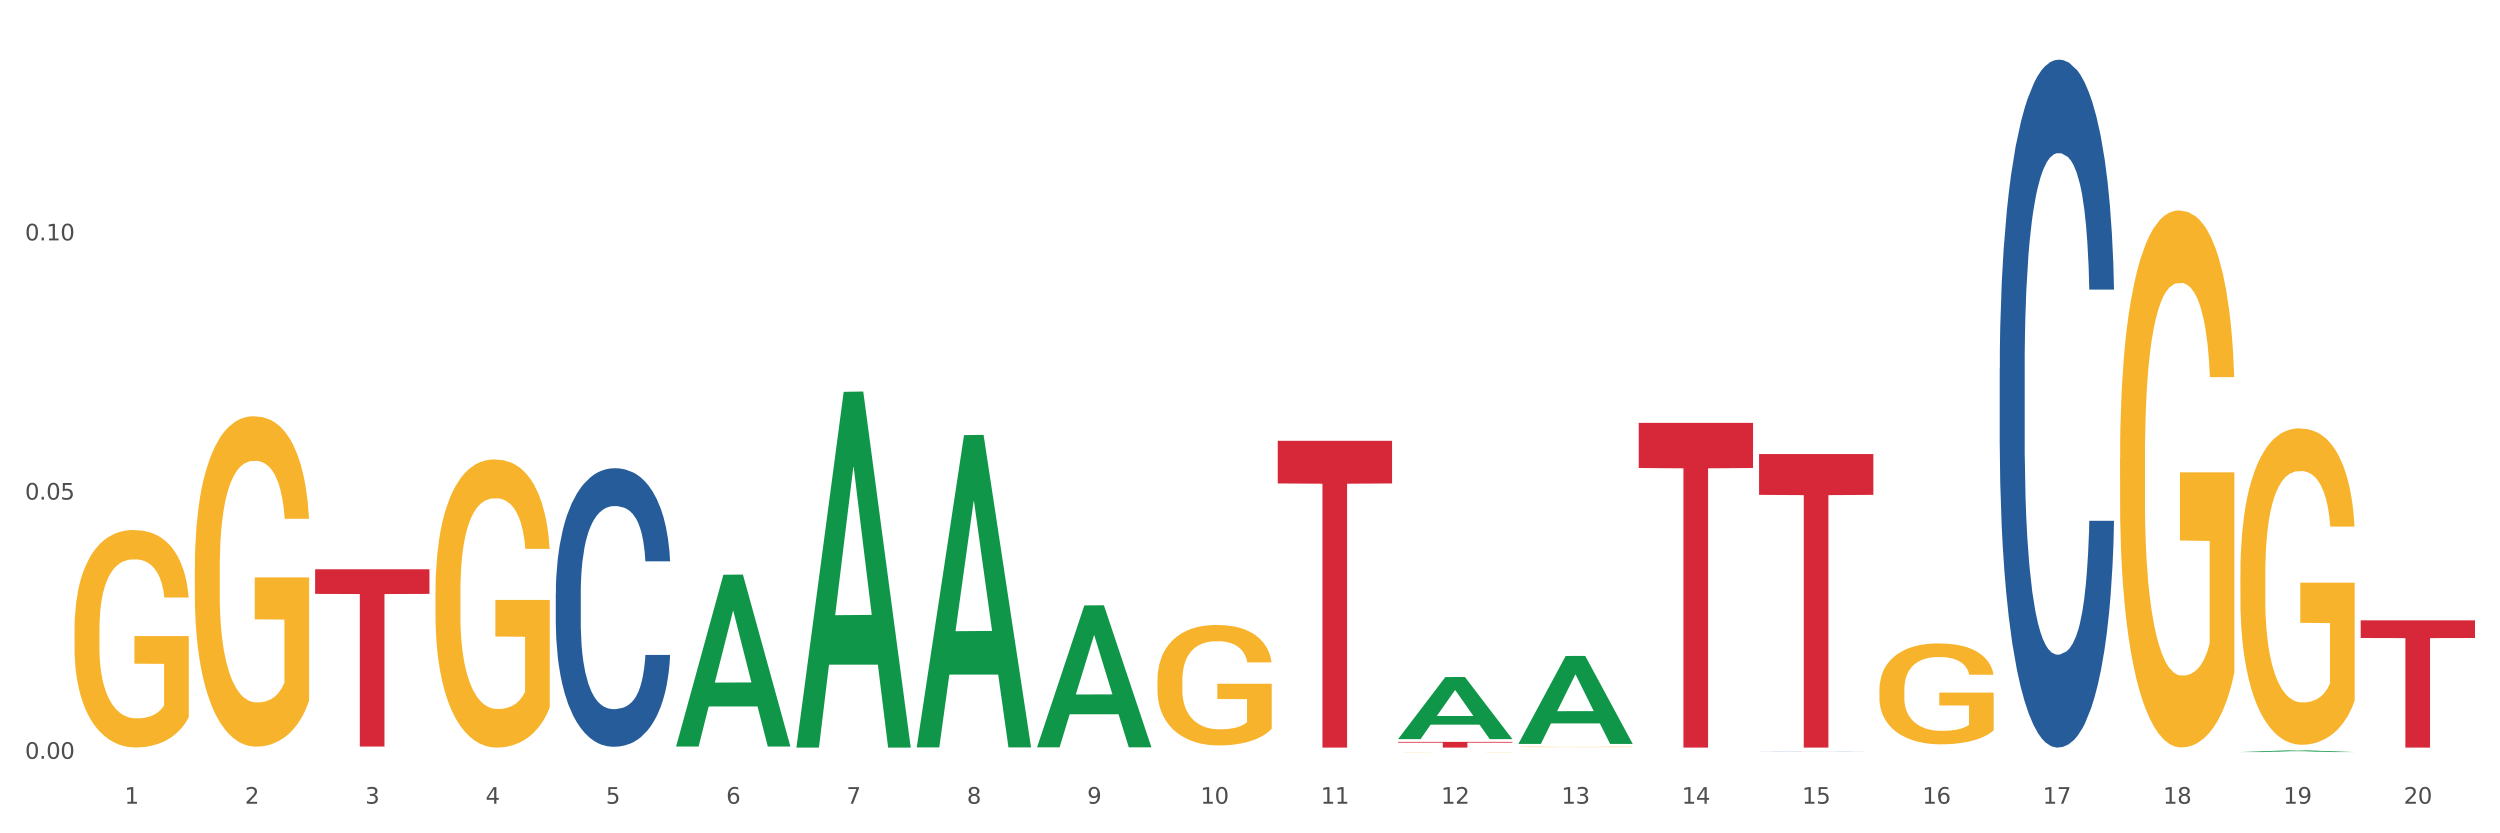 <?xml version="1.0" encoding="utf-8" standalone="no"?>
<!DOCTYPE svg PUBLIC "-//W3C//DTD SVG 1.1//EN"
  "http://www.w3.org/Graphics/SVG/1.1/DTD/svg11.dtd">
<svg xmlns:xlink="http://www.w3.org/1999/xlink" width="1080pt" height="360pt" viewBox="0 0 1080 360" xmlns="http://www.w3.org/2000/svg" version="1.1">
 <rect x="0" y="0" width="1080" height="360" fill="#333333" stroke="none"/>
 <defs>
  <style type="text/css">*{stroke-linejoin: round; stroke-linecap: butt}</style>
 </defs>
 <g id="figure_1">
  <g id="patch_1">
   <path d="M 0 360 
L 1080 360 
L 1080 0 
L 0 0 
z
" style="fill: #ffffff; stroke: #ffffff; stroke-linejoin: miter"/>
  </g>
  <g id="axes_1">
   <g id="matplotlib.axis_1">
    <g id="xtick_1">
     <g id="text_1">
      <!-- 1 -->
      <g style="fill: #4d4d4d" transform="translate(53.812 347.204) scale(0.096 -0.096)">
       <defs>
        <path id="DejaVuSans-31" d="M 794 531 
L 1825 531 
L 1825 4091 
L 703 3866 
L 703 4441 
L 1819 4666 
L 2450 4666 
L 2450 531 
L 3481 531 
L 3481 0 
L 794 0 
L 794 531 
z
" transform="scale(0.016)"/>
       </defs>
       <use xlink:href="#DejaVuSans-31"/>
      </g>
     </g>
    </g>
    <g id="xtick_2">
     <g id="text_2">
      <!-- 2 -->
      <g style="fill: #4d4d4d" transform="translate(105.793 347.204) scale(0.096 -0.096)">
       <defs>
        <path id="DejaVuSans-32" d="M 1228 531 
L 3431 531 
L 3431 0 
L 469 0 
L 469 531 
Q 828 903 1448 1529 
Q 2069 2156 2228 2338 
Q 2531 2678 2651 2914 
Q 2772 3150 2772 3378 
Q 2772 3750 2511 3984 
Q 2250 4219 1831 4219 
Q 1534 4219 1204 4116 
Q 875 4013 500 3803 
L 500 4441 
Q 881 4594 1212 4672 
Q 1544 4750 1819 4750 
Q 2544 4750 2975 4387 
Q 3406 4025 3406 3419 
Q 3406 3131 3298 2873 
Q 3191 2616 2906 2266 
Q 2828 2175 2409 1742 
Q 1991 1309 1228 531 
z
" transform="scale(0.016)"/>
       </defs>
       <use xlink:href="#DejaVuSans-32"/>
      </g>
     </g>
    </g>
    <g id="xtick_3">
     <g id="text_3">
      <!-- 3 -->
      <g style="fill: #4d4d4d" transform="translate(157.774 347.204) scale(0.096 -0.096)">
       <defs>
        <path id="DejaVuSans-33" d="M 2597 2516 
Q 3050 2419 3304 2112 
Q 3559 1806 3559 1356 
Q 3559 666 3084 287 
Q 2609 -91 1734 -91 
Q 1441 -91 1130 -33 
Q 819 25 488 141 
L 488 750 
Q 750 597 1062 519 
Q 1375 441 1716 441 
Q 2309 441 2620 675 
Q 2931 909 2931 1356 
Q 2931 1769 2642 2001 
Q 2353 2234 1838 2234 
L 1294 2234 
L 1294 2753 
L 1863 2753 
Q 2328 2753 2575 2939 
Q 2822 3125 2822 3475 
Q 2822 3834 2567 4026 
Q 2313 4219 1838 4219 
Q 1578 4219 1281 4162 
Q 984 4106 628 3988 
L 628 4550 
Q 988 4650 1302 4700 
Q 1616 4750 1894 4750 
Q 2613 4750 3031 4423 
Q 3450 4097 3450 3541 
Q 3450 3153 3228 2886 
Q 3006 2619 2597 2516 
z
" transform="scale(0.016)"/>
       </defs>
       <use xlink:href="#DejaVuSans-33"/>
      </g>
     </g>
    </g>
    <g id="xtick_4">
     <g id="text_4">
      <!-- 4 -->
      <g style="fill: #4d4d4d" transform="translate(209.756 347.204) scale(0.096 -0.096)">
       <defs>
        <path id="DejaVuSans-34" d="M 2419 4116 
L 825 1625 
L 2419 1625 
L 2419 4116 
z
M 2253 4666 
L 3047 4666 
L 3047 1625 
L 3713 1625 
L 3713 1100 
L 3047 1100 
L 3047 0 
L 2419 0 
L 2419 1100 
L 313 1100 
L 313 1709 
L 2253 4666 
z
" transform="scale(0.016)"/>
       </defs>
       <use xlink:href="#DejaVuSans-34"/>
      </g>
     </g>
    </g>
    <g id="xtick_5">
     <g id="text_5">
      <!-- 5 -->
      <g style="fill: #4d4d4d" transform="translate(261.737 347.204) scale(0.096 -0.096)">
       <defs>
        <path id="DejaVuSans-35" d="M 691 4666 
L 3169 4666 
L 3169 4134 
L 1269 4134 
L 1269 2991 
Q 1406 3038 1543 3061 
Q 1681 3084 1819 3084 
Q 2600 3084 3056 2656 
Q 3513 2228 3513 1497 
Q 3513 744 3044 326 
Q 2575 -91 1722 -91 
Q 1428 -91 1123 -41 
Q 819 9 494 109 
L 494 744 
Q 775 591 1075 516 
Q 1375 441 1709 441 
Q 2250 441 2565 725 
Q 2881 1009 2881 1497 
Q 2881 1984 2565 2268 
Q 2250 2553 1709 2553 
Q 1456 2553 1204 2497 
Q 953 2441 691 2322 
L 691 4666 
z
" transform="scale(0.016)"/>
       </defs>
       <use xlink:href="#DejaVuSans-35"/>
      </g>
     </g>
    </g>
    <g id="xtick_6">
     <g id="text_6">
      <!-- 6 -->
      <g style="fill: #4d4d4d" transform="translate(313.718 347.204) scale(0.096 -0.096)">
       <defs>
        <path id="DejaVuSans-36" d="M 2113 2584 
Q 1688 2584 1439 2293 
Q 1191 2003 1191 1497 
Q 1191 994 1439 701 
Q 1688 409 2113 409 
Q 2538 409 2786 701 
Q 3034 994 3034 1497 
Q 3034 2003 2786 2293 
Q 2538 2584 2113 2584 
z
M 3366 4563 
L 3366 3988 
Q 3128 4100 2886 4159 
Q 2644 4219 2406 4219 
Q 1781 4219 1451 3797 
Q 1122 3375 1075 2522 
Q 1259 2794 1537 2939 
Q 1816 3084 2150 3084 
Q 2853 3084 3261 2657 
Q 3669 2231 3669 1497 
Q 3669 778 3244 343 
Q 2819 -91 2113 -91 
Q 1303 -91 875 529 
Q 447 1150 447 2328 
Q 447 3434 972 4092 
Q 1497 4750 2381 4750 
Q 2619 4750 2861 4703 
Q 3103 4656 3366 4563 
z
" transform="scale(0.016)"/>
       </defs>
       <use xlink:href="#DejaVuSans-36"/>
      </g>
     </g>
    </g>
    <g id="xtick_7">
     <g id="text_7">
      <!-- 7 -->
      <g style="fill: #4d4d4d" transform="translate(365.699 347.204) scale(0.096 -0.096)">
       <defs>
        <path id="DejaVuSans-37" d="M 525 4666 
L 3525 4666 
L 3525 4397 
L 1831 0 
L 1172 0 
L 2766 4134 
L 525 4134 
L 525 4666 
z
" transform="scale(0.016)"/>
       </defs>
       <use xlink:href="#DejaVuSans-37"/>
      </g>
     </g>
    </g>
    <g id="xtick_8">
     <g id="text_8">
      <!-- 8 -->
      <g style="fill: #4d4d4d" transform="translate(417.68 347.204) scale(0.096 -0.096)">
       <defs>
        <path id="DejaVuSans-38" d="M 2034 2216 
Q 1584 2216 1326 1975 
Q 1069 1734 1069 1313 
Q 1069 891 1326 650 
Q 1584 409 2034 409 
Q 2484 409 2743 651 
Q 3003 894 3003 1313 
Q 3003 1734 2745 1975 
Q 2488 2216 2034 2216 
z
M 1403 2484 
Q 997 2584 770 2862 
Q 544 3141 544 3541 
Q 544 4100 942 4425 
Q 1341 4750 2034 4750 
Q 2731 4750 3128 4425 
Q 3525 4100 3525 3541 
Q 3525 3141 3298 2862 
Q 3072 2584 2669 2484 
Q 3125 2378 3379 2068 
Q 3634 1759 3634 1313 
Q 3634 634 3220 271 
Q 2806 -91 2034 -91 
Q 1263 -91 848 271 
Q 434 634 434 1313 
Q 434 1759 690 2068 
Q 947 2378 1403 2484 
z
M 1172 3481 
Q 1172 3119 1398 2916 
Q 1625 2713 2034 2713 
Q 2441 2713 2670 2916 
Q 2900 3119 2900 3481 
Q 2900 3844 2670 4047 
Q 2441 4250 2034 4250 
Q 1625 4250 1398 4047 
Q 1172 3844 1172 3481 
z
" transform="scale(0.016)"/>
       </defs>
       <use xlink:href="#DejaVuSans-38"/>
      </g>
     </g>
    </g>
    <g id="xtick_9">
     <g id="text_9">
      <!-- 9 -->
      <g style="fill: #4d4d4d" transform="translate(469.662 347.204) scale(0.096 -0.096)">
       <defs>
        <path id="DejaVuSans-39" d="M 703 97 
L 703 672 
Q 941 559 1184 500 
Q 1428 441 1663 441 
Q 2288 441 2617 861 
Q 2947 1281 2994 2138 
Q 2813 1869 2534 1725 
Q 2256 1581 1919 1581 
Q 1219 1581 811 2004 
Q 403 2428 403 3163 
Q 403 3881 828 4315 
Q 1253 4750 1959 4750 
Q 2769 4750 3195 4129 
Q 3622 3509 3622 2328 
Q 3622 1225 3098 567 
Q 2575 -91 1691 -91 
Q 1453 -91 1209 -44 
Q 966 3 703 97 
z
M 1959 2075 
Q 2384 2075 2632 2365 
Q 2881 2656 2881 3163 
Q 2881 3666 2632 3958 
Q 2384 4250 1959 4250 
Q 1534 4250 1286 3958 
Q 1038 3666 1038 3163 
Q 1038 2656 1286 2365 
Q 1534 2075 1959 2075 
z
" transform="scale(0.016)"/>
       </defs>
       <use xlink:href="#DejaVuSans-39"/>
      </g>
     </g>
    </g>
    <g id="xtick_10">
     <g id="text_10">
      <!-- 10 -->
      <g style="fill: #4d4d4d" transform="translate(518.589 347.204) scale(0.096 -0.096)">
       <defs>
        <path id="DejaVuSans-30" d="M 2034 4250 
Q 1547 4250 1301 3770 
Q 1056 3291 1056 2328 
Q 1056 1369 1301 889 
Q 1547 409 2034 409 
Q 2525 409 2770 889 
Q 3016 1369 3016 2328 
Q 3016 3291 2770 3770 
Q 2525 4250 2034 4250 
z
M 2034 4750 
Q 2819 4750 3233 4129 
Q 3647 3509 3647 2328 
Q 3647 1150 3233 529 
Q 2819 -91 2034 -91 
Q 1250 -91 836 529 
Q 422 1150 422 2328 
Q 422 3509 836 4129 
Q 1250 4750 2034 4750 
z
" transform="scale(0.016)"/>
       </defs>
       <use xlink:href="#DejaVuSans-31"/>
       <use xlink:href="#DejaVuSans-30" transform="translate(63.623 0)"/>
      </g>
     </g>
    </g>
    <g id="xtick_11">
     <g id="text_11">
      <!-- 11 -->
      <g style="fill: #4d4d4d" transform="translate(570.57 347.204) scale(0.096 -0.096)">
       <use xlink:href="#DejaVuSans-31"/>
       <use xlink:href="#DejaVuSans-31" transform="translate(63.623 0)"/>
      </g>
     </g>
    </g>
    <g id="xtick_12">
     <g id="text_12">
      <!-- 12 -->
      <g style="fill: #4d4d4d" transform="translate(622.551 347.204) scale(0.096 -0.096)">
       <use xlink:href="#DejaVuSans-31"/>
       <use xlink:href="#DejaVuSans-32" transform="translate(63.623 0)"/>
      </g>
     </g>
    </g>
    <g id="xtick_13">
     <g id="text_13">
      <!-- 13 -->
      <g style="fill: #4d4d4d" transform="translate(674.533 347.204) scale(0.096 -0.096)">
       <use xlink:href="#DejaVuSans-31"/>
       <use xlink:href="#DejaVuSans-33" transform="translate(63.623 0)"/>
      </g>
     </g>
    </g>
    <g id="xtick_14">
     <g id="text_14">
      <!-- 14 -->
      <g style="fill: #4d4d4d" transform="translate(726.514 347.204) scale(0.096 -0.096)">
       <use xlink:href="#DejaVuSans-31"/>
       <use xlink:href="#DejaVuSans-34" transform="translate(63.623 0)"/>
      </g>
     </g>
    </g>
    <g id="xtick_15">
     <g id="text_15">
      <!-- 15 -->
      <g style="fill: #4d4d4d" transform="translate(778.495 347.204) scale(0.096 -0.096)">
       <use xlink:href="#DejaVuSans-31"/>
       <use xlink:href="#DejaVuSans-35" transform="translate(63.623 0)"/>
      </g>
     </g>
    </g>
    <g id="xtick_16">
     <g id="text_16">
      <!-- 16 -->
      <g style="fill: #4d4d4d" transform="translate(830.476 347.204) scale(0.096 -0.096)">
       <use xlink:href="#DejaVuSans-31"/>
       <use xlink:href="#DejaVuSans-36" transform="translate(63.623 0)"/>
      </g>
     </g>
    </g>
    <g id="xtick_17">
     <g id="text_17">
      <!-- 17 -->
      <g style="fill: #4d4d4d" transform="translate(882.457 347.204) scale(0.096 -0.096)">
       <use xlink:href="#DejaVuSans-31"/>
       <use xlink:href="#DejaVuSans-37" transform="translate(63.623 0)"/>
      </g>
     </g>
    </g>
    <g id="xtick_18">
     <g id="text_18">
      <!-- 18 -->
      <g style="fill: #4d4d4d" transform="translate(934.439 347.204) scale(0.096 -0.096)">
       <use xlink:href="#DejaVuSans-31"/>
       <use xlink:href="#DejaVuSans-38" transform="translate(63.623 0)"/>
      </g>
     </g>
    </g>
    <g id="xtick_19">
     <g id="text_19">
      <!-- 19 -->
      <g style="fill: #4d4d4d" transform="translate(986.42 347.204) scale(0.096 -0.096)">
       <use xlink:href="#DejaVuSans-31"/>
       <use xlink:href="#DejaVuSans-39" transform="translate(63.623 0)"/>
      </g>
     </g>
    </g>
    <g id="xtick_20">
     <g id="text_20">
      <!-- 20 -->
      <g style="fill: #4d4d4d" transform="translate(1038.401 347.204) scale(0.096 -0.096)">
       <use xlink:href="#DejaVuSans-32"/>
       <use xlink:href="#DejaVuSans-30" transform="translate(63.623 0)"/>
      </g>
     </g>
    </g>
    <g id="xtick_21"/>
    <g id="xtick_22"/>
    <g id="xtick_23"/>
    <g id="xtick_24"/>
    <g id="xtick_25"/>
    <g id="xtick_26"/>
    <g id="xtick_27"/>
    <g id="xtick_28"/>
    <g id="xtick_29"/>
    <g id="xtick_30"/>
    <g id="xtick_31"/>
    <g id="xtick_32"/>
    <g id="xtick_33"/>
    <g id="xtick_34"/>
    <g id="xtick_35"/>
    <g id="xtick_36"/>
    <g id="xtick_37"/>
    <g id="xtick_38"/>
    <g id="xtick_39"/>
   </g>
   <g id="matplotlib.axis_2">
    <g id="ytick_1">
     <g id="text_21">
      <!-- 0.00 -->
      <g style="fill: #4d4d4d" transform="translate(10.8 327.806) scale(0.096 -0.096)">
       <defs>
        <path id="DejaVuSans-2e" d="M 684 794 
L 1344 794 
L 1344 0 
L 684 0 
L 684 794 
z
" transform="scale(0.016)"/>
       </defs>
       <use xlink:href="#DejaVuSans-30"/>
       <use xlink:href="#DejaVuSans-2e" transform="translate(63.623 0)"/>
       <use xlink:href="#DejaVuSans-30" transform="translate(95.41 0)"/>
       <use xlink:href="#DejaVuSans-30" transform="translate(159.033 0)"/>
      </g>
     </g>
    </g>
    <g id="ytick_2">
     <g id="text_22">
      <!-- 0.05 -->
      <g style="fill: #4d4d4d" transform="translate(10.8 215.83) scale(0.096 -0.096)">
       <use xlink:href="#DejaVuSans-30"/>
       <use xlink:href="#DejaVuSans-2e" transform="translate(63.623 0)"/>
       <use xlink:href="#DejaVuSans-30" transform="translate(95.41 0)"/>
       <use xlink:href="#DejaVuSans-35" transform="translate(159.033 0)"/>
      </g>
     </g>
    </g>
    <g id="ytick_3">
     <g id="text_23">
      <!-- 0.10 -->
      <g style="fill: #4d4d4d" transform="translate(10.8 103.854) scale(0.096 -0.096)">
       <use xlink:href="#DejaVuSans-30"/>
       <use xlink:href="#DejaVuSans-2e" transform="translate(63.623 0)"/>
       <use xlink:href="#DejaVuSans-31" transform="translate(95.41 0)"/>
       <use xlink:href="#DejaVuSans-30" transform="translate(159.033 0)"/>
      </g>
     </g>
    </g>
    <g id="ytick_4"/>
    <g id="ytick_5"/>
    <g id="ytick_6"/>
   </g>
   <g id="PolyCollection_1">
    <path d="M 292.081 322.361 
L 292.132 322.291 
L 312.496 248.281 
L 320.947 248.211 
L 341.463 322.501 
L 331.689 322.501 
L 327.259 305.201 
L 306.234 305.201 
L 306.081 305.48 
L 301.805 322.501 
L 292.081 322.501 
L 292.081 322.361 
L 308.881 294.877 
L 324.612 294.808 
L 316.823 264.045 
L 316.721 263.906 
L 316.619 264.115 
L 308.83 294.808 
L 308.881 294.877 
L 292.081 322.361 
z
" clip-path="url(#p842a4b4e05)" style="fill: #109648"/>
    <path d="M 707.931 182.686 
L 757.313 182.686 
L 757.313 202.18 
L 737.888 202.312 
L 737.888 322.965 
L 727.239 322.965 
L 727.239 202.312 
L 707.931 202.18 
L 707.931 182.817 
L 707.931 182.686 
z
" clip-path="url(#p842a4b4e05)" style="fill: #d62839"/>
    <path d="M 603.968 320.499 
L 653.35 320.499 
L 653.35 320.841 
L 633.925 320.844 
L 633.925 322.965 
L 623.276 322.965 
L 623.276 320.844 
L 603.968 320.841 
L 603.968 320.501 
L 603.968 320.499 
z
" clip-path="url(#p842a4b4e05)" style="fill: #d62839"/>
    <path d="M 84.156 245.772 
L 84.215 245.642 
L 84.215 240.948 
L 84.331 236.907 
L 84.914 227.129 
L 85.789 219.046 
L 86.43 214.743 
L 87.071 211.223 
L 87.829 207.703 
L 88.762 204.053 
L 90.453 198.708 
L 91.502 195.97 
L 92.785 193.102 
L 95.117 188.93 
L 96.808 186.583 
L 98.557 184.627 
L 101.414 182.281 
L 103.279 181.238 
L 105.262 180.455 
L 107.652 179.934 
L 109.459 179.804 
L 113.424 180.195 
L 116.806 181.368 
L 118.438 182.281 
L 120.537 183.845 
L 121.645 184.888 
L 123.452 186.974 
L 125.318 189.712 
L 126.6 192.059 
L 128.524 196.491 
L 129.982 200.924 
L 131.323 206.4 
L 132.022 210.18 
L 132.547 213.7 
L 133.014 217.742 
L 133.48 224.13 
L 122.986 224.13 
L 122.577 219.567 
L 121.936 215.265 
L 121.003 211.093 
L 120.187 208.485 
L 118.788 205.226 
L 117.505 203.14 
L 116.164 201.576 
L 114.532 200.272 
L 113.249 199.62 
L 111.442 199.099 
L 107.885 199.229 
L 105.495 200.272 
L 103.862 201.576 
L 102.813 202.749 
L 101.88 204.053 
L 100.831 205.878 
L 99.606 208.616 
L 98.732 211.093 
L 97.857 214.222 
L 97.158 217.351 
L 96.516 221.001 
L 95.992 224.912 
L 95.583 228.954 
L 95.234 233.908 
L 94.942 242.122 
L 94.942 259.983 
L 95.059 264.024 
L 95.35 269.369 
L 95.7 273.411 
L 96.283 278.235 
L 96.808 281.494 
L 97.799 286.187 
L 98.907 290.099 
L 99.781 292.576 
L 100.656 294.662 
L 102.172 297.53 
L 103.862 299.877 
L 105.32 301.311 
L 107.302 302.614 
L 108.643 303.136 
L 109.809 303.397 
L 112.666 303.397 
L 114.707 303.006 
L 116.98 302.093 
L 118.73 300.92 
L 120.187 299.485 
L 121.82 297.139 
L 122.869 294.922 
L 122.869 267.675 
L 110.042 267.544 
L 110.042 249.422 
L 133.538 249.422 
L 133.538 302.614 
L 132.547 305.352 
L 131.439 307.829 
L 130.273 310.046 
L 128.524 312.783 
L 126.425 315.391 
L 124.56 317.216 
L 122.577 318.781 
L 120.245 320.215 
L 117.214 321.518 
L 115.348 322.04 
L 113.016 322.431 
L 110.276 322.561 
L 107.885 322.301 
L 105.553 321.649 
L 103.104 320.475 
L 100.714 318.781 
L 98.907 317.086 
L 97.099 315 
L 95.175 312.262 
L 93.659 309.655 
L 92.493 307.308 
L 91.211 304.309 
L 89.812 300.398 
L 88.762 296.878 
L 87.829 293.228 
L 86.838 288.534 
L 86.138 284.493 
L 85.439 279.408 
L 85.031 275.627 
L 84.564 269.761 
L 84.215 261.547 
L 84.156 245.772 
z
" clip-path="url(#p842a4b4e05)" style="fill: #f7b32b"/>
    <path d="M 136.137 245.915 
L 185.52 245.915 
L 185.52 256.558 
L 166.094 256.63 
L 166.094 322.503 
L 155.446 322.503 
L 155.446 256.63 
L 136.137 256.558 
L 136.137 245.987 
L 136.137 245.915 
z
" clip-path="url(#p842a4b4e05)" style="fill: #d62839"/>
    <path d="M 240.1 256.337 
L 240.158 256.227 
L 240.158 253.149 
L 240.333 248.973 
L 240.975 241.279 
L 241.793 235.454 
L 243.193 228.639 
L 243.952 225.781 
L 244.945 222.594 
L 246.988 217.428 
L 249.322 213.032 
L 250.957 210.614 
L 252.183 209.075 
L 254.926 206.327 
L 256.502 205.118 
L 258.137 204.129 
L 259.537 203.469 
L 261.872 202.7 
L 263.74 202.37 
L 265.9 202.26 
L 267.709 202.37 
L 270.103 202.81 
L 273.605 204.129 
L 274.947 204.898 
L 276.757 206.217 
L 278.625 207.976 
L 280.143 209.734 
L 281.894 212.262 
L 283.703 215.56 
L 285.454 219.736 
L 286.68 223.583 
L 287.672 227.65 
L 288.548 232.596 
L 289.19 237.982 
L 289.482 242.488 
L 278.8 242.488 
L 278.508 238.421 
L 277.924 234.025 
L 277.341 231.057 
L 276.699 228.639 
L 275.706 225.891 
L 274.831 224.133 
L 273.371 222.044 
L 272.029 220.725 
L 270.92 219.956 
L 269.577 219.297 
L 266.717 218.637 
L 264.674 218.637 
L 263.39 218.857 
L 261.814 219.407 
L 260.471 220.176 
L 258.895 221.495 
L 257.67 222.924 
L 256.444 224.792 
L 255.743 226.111 
L 254.693 228.529 
L 253.992 230.508 
L 253.058 233.915 
L 252.533 236.333 
L 251.599 242.598 
L 251.19 247.214 
L 251.015 250.402 
L 250.899 253.919 
L 250.899 271.065 
L 251.249 278.759 
L 251.541 282.056 
L 252.008 285.793 
L 252.883 290.629 
L 254.167 295.356 
L 255.51 298.763 
L 256.619 300.851 
L 257.67 302.39 
L 258.72 303.599 
L 260.004 304.698 
L 261.055 305.358 
L 262.631 306.017 
L 264.499 306.347 
L 265.958 306.347 
L 268.935 305.797 
L 270.278 305.248 
L 271.562 304.478 
L 272.963 303.269 
L 274.072 301.95 
L 274.714 300.961 
L 275.765 298.873 
L 276.582 296.675 
L 277.282 294.147 
L 277.749 291.948 
L 278.275 288.651 
L 278.683 284.914 
L 278.8 282.936 
L 289.482 282.936 
L 289.248 286.892 
L 288.84 290.739 
L 288.023 295.905 
L 287.381 298.873 
L 286.388 302.5 
L 285.338 305.577 
L 283.878 308.985 
L 282.536 311.513 
L 281.135 313.711 
L 279.617 315.689 
L 276.874 318.437 
L 275.881 319.206 
L 273.78 320.525 
L 272.146 321.295 
L 269.752 322.064 
L 267.301 322.504 
L 264.733 322.614 
L 262.456 322.394 
L 259.946 321.734 
L 258.37 321.075 
L 256.619 320.086 
L 254.576 318.547 
L 252.65 316.678 
L 250.84 314.48 
L 249.147 311.952 
L 247.571 309.095 
L 245.528 304.368 
L 244.011 299.752 
L 242.902 295.465 
L 242.143 291.838 
L 241.384 287.222 
L 240.975 284.035 
L 240.333 276.341 
L 240.1 269.197 
L 240.1 256.337 
z
" clip-path="url(#p842a4b4e05)" style="fill: #255c99"/>
    <path d="M 759.912 324.561 
L 759.97 324.561 
L 759.97 324.559 
L 760.145 324.556 
L 760.787 324.552 
L 761.605 324.548 
L 763.006 324.544 
L 763.764 324.542 
L 764.757 324.54 
L 766.8 324.537 
L 769.135 324.535 
L 770.769 324.533 
L 771.995 324.532 
L 774.738 324.53 
L 776.314 324.53 
L 777.949 324.529 
L 779.349 324.529 
L 781.684 324.528 
L 783.552 324.528 
L 785.712 324.528 
L 787.521 324.528 
L 789.915 324.528 
L 793.417 324.529 
L 794.76 324.53 
L 796.569 324.53 
L 798.437 324.531 
L 799.955 324.533 
L 801.706 324.534 
L 803.515 324.536 
L 805.266 324.539 
L 806.492 324.541 
L 807.484 324.543 
L 808.36 324.546 
L 809.002 324.55 
L 809.294 324.553 
L 798.612 324.553 
L 798.32 324.55 
L 797.736 324.547 
L 797.153 324.546 
L 796.511 324.544 
L 795.518 324.542 
L 794.643 324.541 
L 793.183 324.54 
L 791.841 324.539 
L 790.732 324.539 
L 789.389 324.538 
L 786.529 324.538 
L 784.486 324.538 
L 783.202 324.538 
L 781.626 324.538 
L 780.283 324.539 
L 778.707 324.54 
L 777.482 324.541 
L 776.256 324.542 
L 775.555 324.543 
L 774.505 324.544 
L 773.804 324.545 
L 772.87 324.547 
L 772.345 324.549 
L 771.411 324.553 
L 771.002 324.555 
L 770.827 324.557 
L 770.711 324.559 
L 770.711 324.57 
L 771.061 324.575 
L 771.353 324.577 
L 771.82 324.579 
L 772.695 324.582 
L 773.979 324.585 
L 775.322 324.587 
L 776.431 324.588 
L 777.482 324.589 
L 778.532 324.59 
L 779.816 324.59 
L 780.867 324.591 
L 782.443 324.591 
L 784.311 324.591 
L 785.77 324.591 
L 788.747 324.591 
L 790.09 324.591 
L 791.374 324.59 
L 792.775 324.59 
L 793.884 324.589 
L 794.526 324.588 
L 795.577 324.587 
L 796.394 324.585 
L 797.094 324.584 
L 797.561 324.583 
L 798.087 324.581 
L 798.495 324.578 
L 798.612 324.577 
L 809.294 324.577 
L 809.061 324.58 
L 808.652 324.582 
L 807.835 324.585 
L 807.193 324.587 
L 806.2 324.589 
L 805.15 324.591 
L 803.69 324.593 
L 802.348 324.595 
L 800.947 324.596 
L 799.429 324.597 
L 796.686 324.599 
L 795.693 324.599 
L 793.592 324.6 
L 791.958 324.6 
L 789.564 324.601 
L 787.113 324.601 
L 784.545 324.601 
L 782.268 324.601 
L 779.758 324.601 
L 778.182 324.6 
L 776.431 324.6 
L 774.388 324.599 
L 772.462 324.598 
L 770.652 324.596 
L 768.959 324.595 
L 767.383 324.593 
L 765.34 324.59 
L 763.823 324.587 
L 762.714 324.585 
L 761.955 324.583 
L 761.196 324.58 
L 760.787 324.578 
L 760.145 324.573 
L 759.912 324.569 
L 759.912 324.561 
z
" clip-path="url(#p842a4b4e05)" style="fill: #255c99"/>
    <path d="M 759.912 196.155 
L 809.294 196.155 
L 809.294 213.777 
L 789.869 213.896 
L 789.869 322.965 
L 779.22 322.965 
L 779.22 213.896 
L 759.912 213.777 
L 759.912 196.274 
L 759.912 196.155 
z
" clip-path="url(#p842a4b4e05)" style="fill: #d62839"/>
    <path d="M 863.874 159.298 
L 863.933 159.027 
L 863.933 151.427 
L 864.108 141.113 
L 864.75 122.114 
L 865.567 107.729 
L 866.968 90.9 
L 867.727 83.844 
L 868.719 75.972 
L 870.762 63.216 
L 873.097 52.359 
L 874.731 46.387 
L 875.957 42.588 
L 878.701 35.802 
L 880.277 32.816 
L 881.911 30.374 
L 883.312 28.745 
L 885.647 26.845 
L 887.515 26.031 
L 889.674 25.759 
L 891.484 26.031 
L 893.877 27.117 
L 897.379 30.374 
L 898.722 32.274 
L 900.531 35.531 
L 902.399 39.873 
L 903.917 44.216 
L 905.668 50.459 
L 907.478 58.601 
L 909.229 68.915 
L 910.455 78.415 
L 911.447 88.458 
L 912.322 100.672 
L 912.965 113.971 
L 913.256 125.099 
L 902.574 125.099 
L 902.283 115.057 
L 901.699 104.2 
L 901.115 96.872 
L 900.473 90.9 
L 899.481 84.115 
L 898.605 79.772 
L 897.146 74.615 
L 895.803 71.358 
L 894.694 69.458 
L 893.352 67.83 
L 890.492 66.201 
L 888.449 66.201 
L 887.164 66.744 
L 885.588 68.101 
L 884.246 70.001 
L 882.67 73.258 
L 881.444 76.787 
L 880.218 81.401 
L 879.518 84.658 
L 878.467 90.629 
L 877.767 95.515 
L 876.833 103.929 
L 876.307 109.9 
L 875.373 125.371 
L 874.965 136.771 
L 874.79 144.642 
L 874.673 153.327 
L 874.673 195.669 
L 875.023 214.668 
L 875.315 222.811 
L 875.782 232.039 
L 876.658 243.982 
L 877.942 255.653 
L 879.284 264.067 
L 880.393 269.224 
L 881.444 273.024 
L 882.495 276.009 
L 883.779 278.724 
L 884.83 280.352 
L 886.406 281.981 
L 888.273 282.795 
L 889.733 282.795 
L 892.71 281.438 
L 894.052 280.081 
L 895.336 278.181 
L 896.737 275.195 
L 897.846 271.938 
L 898.488 269.495 
L 899.539 264.338 
L 900.356 258.91 
L 901.057 252.667 
L 901.524 247.239 
L 902.049 239.096 
L 902.458 229.868 
L 902.574 224.982 
L 913.256 224.982 
L 913.023 234.753 
L 912.614 244.253 
L 911.797 257.01 
L 911.155 264.338 
L 910.163 273.295 
L 909.112 280.895 
L 907.653 289.309 
L 906.31 295.552 
L 904.909 300.98 
L 903.392 305.866 
L 900.648 312.651 
L 899.656 314.551 
L 897.555 317.808 
L 895.92 319.708 
L 893.527 321.608 
L 891.075 322.694 
L 888.507 322.965 
L 886.23 322.422 
L 883.72 320.794 
L 882.144 319.165 
L 880.393 316.722 
L 878.35 312.923 
L 876.424 308.308 
L 874.615 302.88 
L 872.922 296.637 
L 871.346 289.58 
L 869.303 277.909 
L 867.785 266.51 
L 866.676 255.924 
L 865.917 246.967 
L 865.158 235.568 
L 864.75 227.696 
L 864.108 208.697 
L 863.874 191.055 
L 863.874 159.298 
z
" clip-path="url(#p842a4b4e05)" style="fill: #255c99"/>
    <path d="M 915.855 198.106 
L 915.914 197.894 
L 915.914 190.266 
L 916.03 183.698 
L 916.613 167.806 
L 917.488 154.669 
L 918.129 147.677 
L 918.771 141.956 
L 919.529 136.235 
L 920.461 130.302 
L 922.152 121.614 
L 923.202 117.165 
L 924.484 112.503 
L 926.816 105.723 
L 928.507 101.909 
L 930.256 98.73 
L 933.113 94.916 
L 934.979 93.221 
L 936.961 91.95 
L 939.351 91.102 
L 941.159 90.89 
L 945.123 91.526 
L 948.505 93.433 
L 950.137 94.916 
L 952.236 97.459 
L 953.344 99.154 
L 955.151 102.544 
L 957.017 106.994 
L 958.3 110.808 
L 960.224 118.012 
L 961.681 125.216 
L 963.022 134.116 
L 963.722 140.26 
L 964.246 145.981 
L 964.713 152.55 
L 965.179 162.932 
L 954.685 162.932 
L 954.277 155.516 
L 953.635 148.524 
L 952.703 141.744 
L 951.886 137.506 
L 950.487 132.209 
L 949.204 128.818 
L 947.863 126.276 
L 946.231 124.157 
L 944.948 123.097 
L 943.141 122.25 
L 939.585 122.462 
L 937.194 124.157 
L 935.562 126.276 
L 934.512 128.183 
L 933.579 130.302 
L 932.53 133.268 
L 931.306 137.718 
L 930.431 141.744 
L 929.557 146.829 
L 928.857 151.914 
L 928.216 157.847 
L 927.691 164.204 
L 927.283 170.772 
L 926.933 178.824 
L 926.641 192.173 
L 926.641 221.202 
L 926.758 227.77 
L 927.05 236.458 
L 927.399 243.026 
L 927.982 250.866 
L 928.507 256.164 
L 929.498 263.792 
L 930.606 270.148 
L 931.48 274.174 
L 932.355 277.564 
L 933.871 282.226 
L 935.562 286.04 
L 937.019 288.371 
L 939.002 290.489 
L 940.342 291.337 
L 941.509 291.761 
L 944.365 291.761 
L 946.406 291.125 
L 948.68 289.642 
L 950.429 287.735 
L 951.886 285.404 
L 953.519 281.59 
L 954.568 277.988 
L 954.568 233.703 
L 941.742 233.491 
L 941.742 204.039 
L 965.238 204.039 
L 965.238 290.489 
L 964.246 294.939 
L 963.139 298.965 
L 961.973 302.567 
L 960.224 307.017 
L 958.125 311.255 
L 956.259 314.221 
L 954.277 316.764 
L 951.945 319.094 
L 948.913 321.213 
L 947.047 322.061 
L 944.715 322.697 
L 941.975 322.908 
L 939.585 322.485 
L 937.252 321.425 
L 934.804 319.518 
L 932.413 316.764 
L 930.606 314.009 
L 928.799 310.619 
L 926.875 306.169 
L 925.359 301.931 
L 924.193 298.117 
L 922.91 293.244 
L 921.511 286.887 
L 920.461 281.166 
L 919.529 275.233 
L 918.537 267.606 
L 917.838 261.037 
L 917.138 252.773 
L 916.73 246.629 
L 916.264 237.094 
L 915.914 223.745 
L 915.855 198.106 
z
" clip-path="url(#p842a4b4e05)" style="fill: #f7b32b"/>
    <path d="M 811.893 298.103 
L 811.951 298.063 
L 811.951 296.63 
L 812.068 295.396 
L 812.651 292.41 
L 813.526 289.941 
L 814.167 288.628 
L 814.808 287.553 
L 815.566 286.478 
L 816.499 285.363 
L 818.19 283.731 
L 819.239 282.895 
L 820.522 282.019 
L 822.854 280.745 
L 824.545 280.028 
L 826.294 279.431 
L 829.151 278.714 
L 831.016 278.396 
L 832.999 278.157 
L 835.389 277.997 
L 837.196 277.958 
L 841.161 278.077 
L 844.542 278.435 
L 846.175 278.714 
L 848.274 279.192 
L 849.381 279.51 
L 851.189 280.147 
L 853.055 280.983 
L 854.337 281.7 
L 856.261 283.054 
L 857.719 284.407 
L 859.06 286.08 
L 859.759 287.234 
L 860.284 288.309 
L 860.75 289.543 
L 861.217 291.494 
L 850.722 291.494 
L 850.314 290.101 
L 849.673 288.787 
L 848.74 287.513 
L 847.924 286.717 
L 846.525 285.721 
L 845.242 285.084 
L 843.901 284.606 
L 842.269 284.208 
L 840.986 284.009 
L 839.179 283.85 
L 835.622 283.89 
L 833.232 284.208 
L 831.599 284.606 
L 830.55 284.965 
L 829.617 285.363 
L 828.568 285.92 
L 827.343 286.756 
L 826.469 287.513 
L 825.594 288.468 
L 824.894 289.424 
L 824.253 290.539 
L 823.728 291.733 
L 823.32 292.967 
L 822.971 294.48 
L 822.679 296.988 
L 822.679 302.443 
L 822.796 303.677 
L 823.087 305.31 
L 823.437 306.544 
L 824.02 308.017 
L 824.545 309.012 
L 825.536 310.445 
L 826.644 311.64 
L 827.518 312.396 
L 828.393 313.033 
L 829.908 313.909 
L 831.599 314.626 
L 833.057 315.064 
L 835.039 315.462 
L 836.38 315.621 
L 837.546 315.701 
L 840.403 315.701 
L 842.444 315.581 
L 844.717 315.303 
L 846.466 314.944 
L 847.924 314.506 
L 849.556 313.79 
L 850.606 313.113 
L 850.606 304.792 
L 837.779 304.752 
L 837.779 299.218 
L 861.275 299.218 
L 861.275 315.462 
L 860.284 316.298 
L 859.176 317.054 
L 858.01 317.731 
L 856.261 318.567 
L 854.162 319.364 
L 852.297 319.921 
L 850.314 320.399 
L 847.982 320.837 
L 844.951 321.235 
L 843.085 321.394 
L 840.753 321.514 
L 838.013 321.553 
L 835.622 321.474 
L 833.29 321.275 
L 830.841 320.916 
L 828.451 320.399 
L 826.644 319.881 
L 824.836 319.244 
L 822.912 318.408 
L 821.396 317.612 
L 820.23 316.895 
L 818.948 315.98 
L 817.548 314.785 
L 816.499 313.71 
L 815.566 312.595 
L 814.575 311.162 
L 813.875 309.928 
L 813.176 308.375 
L 812.768 307.221 
L 812.301 305.429 
L 811.951 302.921 
L 811.893 298.103 
z
" clip-path="url(#p842a4b4e05)" style="fill: #f7b32b"/>
    <path d="M 655.949 322.653 
L 656.008 322.653 
L 656.008 322.647 
L 656.124 322.641 
L 656.707 322.627 
L 657.582 322.616 
L 658.223 322.61 
L 658.865 322.605 
L 659.622 322.6 
L 660.555 322.595 
L 662.246 322.588 
L 663.296 322.584 
L 664.578 322.58 
L 666.91 322.574 
L 668.601 322.571 
L 670.35 322.568 
L 673.207 322.565 
L 675.073 322.563 
L 677.055 322.562 
L 679.445 322.562 
L 681.253 322.561 
L 685.217 322.562 
L 688.599 322.564 
L 690.231 322.565 
L 692.33 322.567 
L 693.438 322.569 
L 695.245 322.571 
L 697.111 322.575 
L 698.394 322.579 
L 700.318 322.585 
L 701.775 322.591 
L 703.116 322.598 
L 703.816 322.604 
L 704.34 322.609 
L 704.807 322.614 
L 705.273 322.623 
L 694.779 322.623 
L 694.371 322.617 
L 693.729 322.611 
L 692.797 322.605 
L 691.98 322.601 
L 690.581 322.597 
L 689.298 322.594 
L 687.957 322.592 
L 686.325 322.59 
L 685.042 322.589 
L 683.235 322.588 
L 679.679 322.588 
L 677.288 322.59 
L 675.656 322.592 
L 674.606 322.593 
L 673.673 322.595 
L 672.624 322.598 
L 671.4 322.602 
L 670.525 322.605 
L 669.651 322.609 
L 668.951 322.614 
L 668.31 322.619 
L 667.785 322.624 
L 667.377 322.63 
L 667.027 322.637 
L 666.735 322.648 
L 666.735 322.673 
L 666.852 322.679 
L 667.143 322.686 
L 667.493 322.692 
L 668.076 322.698 
L 668.601 322.703 
L 669.592 322.709 
L 670.7 322.715 
L 671.574 322.718 
L 672.449 322.721 
L 673.965 322.725 
L 675.656 322.728 
L 677.113 322.73 
L 679.095 322.732 
L 680.436 322.733 
L 681.602 322.733 
L 684.459 322.733 
L 686.5 322.733 
L 688.774 322.732 
L 690.523 322.73 
L 691.98 322.728 
L 693.613 322.725 
L 694.662 322.722 
L 694.662 322.684 
L 681.836 322.683 
L 681.836 322.658 
L 705.332 322.658 
L 705.332 322.732 
L 704.34 322.736 
L 703.233 322.74 
L 702.067 322.743 
L 700.318 322.746 
L 698.219 322.75 
L 696.353 322.753 
L 694.371 322.755 
L 692.039 322.757 
L 689.007 322.759 
L 687.141 322.759 
L 684.809 322.76 
L 682.069 322.76 
L 679.679 322.76 
L 677.346 322.759 
L 674.898 322.757 
L 672.507 322.755 
L 670.7 322.752 
L 668.893 322.749 
L 666.969 322.746 
L 665.453 322.742 
L 664.287 322.739 
L 663.004 322.735 
L 661.605 322.729 
L 660.555 322.724 
L 659.622 322.719 
L 658.631 322.713 
L 657.932 322.707 
L 657.232 322.7 
L 656.824 322.695 
L 656.358 322.687 
L 656.008 322.675 
L 655.949 322.653 
z
" clip-path="url(#p842a4b4e05)" style="fill: #f7b32b"/>
    <path d="M 603.968 324.92 
L 604.027 324.92 
L 604.027 324.918 
L 604.143 324.916 
L 604.726 324.912 
L 605.601 324.909 
L 606.242 324.908 
L 606.883 324.906 
L 607.641 324.905 
L 608.574 324.903 
L 610.265 324.901 
L 611.314 324.9 
L 612.597 324.899 
L 614.929 324.898 
L 616.62 324.897 
L 618.369 324.896 
L 621.226 324.895 
L 623.091 324.895 
L 625.074 324.894 
L 627.464 324.894 
L 629.271 324.894 
L 633.236 324.894 
L 636.618 324.895 
L 638.25 324.895 
L 640.349 324.896 
L 641.457 324.896 
L 643.264 324.897 
L 645.13 324.898 
L 646.412 324.899 
L 648.336 324.9 
L 649.794 324.902 
L 651.135 324.904 
L 651.835 324.906 
L 652.359 324.907 
L 652.826 324.909 
L 653.292 324.911 
L 642.798 324.911 
L 642.39 324.909 
L 641.748 324.908 
L 640.815 324.906 
L 639.999 324.905 
L 638.6 324.904 
L 637.317 324.903 
L 635.976 324.902 
L 634.344 324.902 
L 633.061 324.902 
L 631.254 324.901 
L 627.697 324.902 
L 625.307 324.902 
L 623.674 324.902 
L 622.625 324.903 
L 621.692 324.903 
L 620.643 324.904 
L 619.418 324.905 
L 618.544 324.906 
L 617.669 324.907 
L 616.97 324.909 
L 616.328 324.91 
L 615.804 324.912 
L 615.396 324.913 
L 615.046 324.915 
L 614.754 324.918 
L 614.754 324.925 
L 614.871 324.927 
L 615.162 324.929 
L 615.512 324.93 
L 616.095 324.932 
L 616.62 324.934 
L 617.611 324.935 
L 618.719 324.937 
L 619.593 324.938 
L 620.468 324.939 
L 621.984 324.94 
L 623.674 324.941 
L 625.132 324.941 
L 627.114 324.942 
L 628.455 324.942 
L 629.621 324.942 
L 632.478 324.942 
L 634.519 324.942 
L 636.792 324.942 
L 638.542 324.941 
L 639.999 324.941 
L 641.632 324.94 
L 642.681 324.939 
L 642.681 324.928 
L 629.855 324.928 
L 629.855 324.921 
L 653.35 324.921 
L 653.35 324.942 
L 652.359 324.943 
L 651.251 324.944 
L 650.085 324.945 
L 648.336 324.946 
L 646.237 324.947 
L 644.372 324.947 
L 642.39 324.948 
L 640.057 324.949 
L 637.026 324.949 
L 635.16 324.949 
L 632.828 324.949 
L 630.088 324.95 
L 627.697 324.949 
L 625.365 324.949 
L 622.917 324.949 
L 620.526 324.948 
L 618.719 324.947 
L 616.911 324.947 
L 614.987 324.945 
L 613.472 324.944 
L 612.305 324.944 
L 611.023 324.942 
L 609.624 324.941 
L 608.574 324.94 
L 607.641 324.938 
L 606.65 324.936 
L 605.951 324.935 
L 605.251 324.933 
L 604.843 324.931 
L 604.376 324.929 
L 604.027 324.926 
L 603.968 324.92 
z
" clip-path="url(#p842a4b4e05)" style="fill: #f7b32b"/>
    <path d="M 500.006 294.037 
L 500.064 293.99 
L 500.064 292.278 
L 500.181 290.805 
L 500.764 287.24 
L 501.638 284.292 
L 502.28 282.724 
L 502.921 281.44 
L 503.679 280.157 
L 504.612 278.825 
L 506.302 276.876 
L 507.352 275.878 
L 508.635 274.832 
L 510.967 273.311 
L 512.657 272.456 
L 514.407 271.742 
L 517.263 270.887 
L 519.129 270.507 
L 521.111 270.221 
L 523.502 270.031 
L 525.309 269.984 
L 529.274 270.126 
L 532.655 270.554 
L 534.288 270.887 
L 536.387 271.457 
L 537.494 271.838 
L 539.302 272.598 
L 541.167 273.596 
L 542.45 274.452 
L 544.374 276.068 
L 545.832 277.685 
L 547.172 279.681 
L 547.872 281.06 
L 548.397 282.343 
L 548.863 283.817 
L 549.33 286.146 
L 538.835 286.146 
L 538.427 284.482 
L 537.786 282.914 
L 536.853 281.392 
L 536.037 280.442 
L 534.637 279.253 
L 533.355 278.493 
L 532.014 277.922 
L 530.381 277.447 
L 529.099 277.209 
L 527.291 277.019 
L 523.735 277.067 
L 521.345 277.447 
L 519.712 277.922 
L 518.663 278.35 
L 517.73 278.825 
L 516.68 279.491 
L 515.456 280.489 
L 514.581 281.392 
L 513.707 282.533 
L 513.007 283.674 
L 512.366 285.005 
L 511.841 286.431 
L 511.433 287.905 
L 511.083 289.711 
L 510.792 292.706 
L 510.792 299.219 
L 510.908 300.692 
L 511.2 302.641 
L 511.55 304.115 
L 512.133 305.874 
L 512.657 307.062 
L 513.649 308.774 
L 514.756 310.2 
L 515.631 311.103 
L 516.505 311.864 
L 518.021 312.909 
L 519.712 313.765 
L 521.17 314.288 
L 523.152 314.763 
L 524.493 314.954 
L 525.659 315.049 
L 528.516 315.049 
L 530.556 314.906 
L 532.83 314.573 
L 534.579 314.145 
L 536.037 313.622 
L 537.669 312.767 
L 538.719 311.959 
L 538.719 302.023 
L 525.892 301.976 
L 525.892 295.368 
L 549.388 295.368 
L 549.388 314.763 
L 548.397 315.762 
L 547.289 316.665 
L 546.123 317.473 
L 544.374 318.471 
L 542.275 319.422 
L 540.409 320.088 
L 538.427 320.658 
L 536.095 321.181 
L 533.063 321.656 
L 531.198 321.846 
L 528.866 321.989 
L 526.125 322.037 
L 523.735 321.941 
L 521.403 321.704 
L 518.954 321.276 
L 516.564 320.658 
L 514.756 320.04 
L 512.949 319.279 
L 511.025 318.281 
L 509.509 317.33 
L 508.343 316.475 
L 507.06 315.381 
L 505.661 313.955 
L 504.612 312.672 
L 503.679 311.341 
L 502.688 309.629 
L 501.988 308.156 
L 501.288 306.302 
L 500.88 304.923 
L 500.414 302.784 
L 500.064 299.789 
L 500.006 294.037 
z
" clip-path="url(#p842a4b4e05)" style="fill: #f7b32b"/>
    <path d="M 188.119 255.992 
L 188.177 255.879 
L 188.177 251.786 
L 188.294 248.261 
L 188.877 239.735 
L 189.751 232.686 
L 190.392 228.934 
L 191.034 225.864 
L 191.792 222.795 
L 192.725 219.611 
L 194.415 214.95 
L 195.465 212.563 
L 196.747 210.061 
L 199.079 206.423 
L 200.77 204.377 
L 202.519 202.672 
L 205.376 200.625 
L 207.242 199.716 
L 209.224 199.034 
L 211.614 198.579 
L 213.422 198.465 
L 217.386 198.806 
L 220.768 199.829 
L 222.4 200.625 
L 224.499 201.989 
L 225.607 202.899 
L 227.414 204.718 
L 229.28 207.106 
L 230.563 209.152 
L 232.487 213.017 
L 233.944 216.883 
L 235.285 221.658 
L 235.985 224.955 
L 236.51 228.024 
L 236.976 231.549 
L 237.442 237.12 
L 226.948 237.12 
L 226.54 233.141 
L 225.899 229.389 
L 224.966 225.751 
L 224.149 223.477 
L 222.75 220.635 
L 221.468 218.816 
L 220.127 217.451 
L 218.494 216.314 
L 217.212 215.746 
L 215.404 215.291 
L 211.848 215.405 
L 209.457 216.314 
L 207.825 217.451 
L 206.775 218.475 
L 205.843 219.611 
L 204.793 221.203 
L 203.569 223.591 
L 202.694 225.751 
L 201.82 228.479 
L 201.12 231.208 
L 200.479 234.391 
L 199.954 237.802 
L 199.546 241.326 
L 199.196 245.646 
L 198.905 252.809 
L 198.905 268.384 
L 199.021 271.909 
L 199.313 276.57 
L 199.662 280.095 
L 200.246 284.301 
L 200.77 287.143 
L 201.761 291.236 
L 202.869 294.647 
L 203.744 296.807 
L 204.618 298.626 
L 206.134 301.127 
L 207.825 303.174 
L 209.282 304.424 
L 211.265 305.561 
L 212.606 306.016 
L 213.772 306.243 
L 216.628 306.243 
L 218.669 305.902 
L 220.943 305.106 
L 222.692 304.083 
L 224.149 302.833 
L 225.782 300.786 
L 226.831 298.853 
L 226.831 275.092 
L 214.005 274.978 
L 214.005 259.176 
L 237.501 259.176 
L 237.501 305.561 
L 236.51 307.949 
L 235.402 310.109 
L 234.236 312.041 
L 232.487 314.429 
L 230.388 316.703 
L 228.522 318.294 
L 226.54 319.659 
L 224.208 320.909 
L 221.176 322.046 
L 219.31 322.501 
L 216.978 322.842 
L 214.238 322.956 
L 211.848 322.728 
L 209.516 322.16 
L 207.067 321.137 
L 204.676 319.659 
L 202.869 318.181 
L 201.062 316.362 
L 199.138 313.974 
L 197.622 311.7 
L 196.456 309.654 
L 195.173 307.039 
L 193.774 303.628 
L 192.725 300.559 
L 191.792 297.375 
L 190.801 293.283 
L 190.101 289.758 
L 189.401 285.324 
L 188.993 282.027 
L 188.527 276.911 
L 188.177 269.749 
L 188.119 255.992 
z
" clip-path="url(#p842a4b4e05)" style="fill: #f7b32b"/>
    <path d="M 967.837 248.213 
L 967.895 248.089 
L 967.895 243.594 
L 968.012 239.724 
L 968.595 230.36 
L 969.469 222.62 
L 970.11 218.5 
L 970.752 215.129 
L 971.51 211.758 
L 972.443 208.262 
L 974.133 203.143 
L 975.183 200.521 
L 976.465 197.775 
L 978.798 193.78 
L 980.488 191.532 
L 982.237 189.66 
L 985.094 187.412 
L 986.96 186.414 
L 988.942 185.664 
L 991.333 185.165 
L 993.14 185.04 
L 997.104 185.415 
L 1000.486 186.538 
L 1002.118 187.412 
L 1004.217 188.911 
L 1005.325 189.909 
L 1007.132 191.907 
L 1008.998 194.529 
L 1010.281 196.776 
L 1012.205 201.021 
L 1013.662 205.266 
L 1015.003 210.509 
L 1015.703 214.13 
L 1016.228 217.501 
L 1016.694 221.371 
L 1017.16 227.489 
L 1006.666 227.489 
L 1006.258 223.119 
L 1005.617 218.999 
L 1004.684 215.004 
L 1003.868 212.507 
L 1002.468 209.386 
L 1001.186 207.388 
L 999.845 205.89 
L 998.212 204.641 
L 996.93 204.017 
L 995.122 203.518 
L 991.566 203.643 
L 989.175 204.641 
L 987.543 205.89 
L 986.493 207.013 
L 985.561 208.262 
L 984.511 210.01 
L 983.287 212.632 
L 982.412 215.004 
L 981.538 218 
L 980.838 220.996 
L 980.197 224.492 
L 979.672 228.238 
L 979.264 232.108 
L 978.914 236.852 
L 978.623 244.718 
L 978.623 261.822 
L 978.739 265.692 
L 979.031 270.811 
L 979.381 274.681 
L 979.964 279.301 
L 980.488 282.422 
L 981.479 286.916 
L 982.587 290.662 
L 983.462 293.034 
L 984.336 295.031 
L 985.852 297.778 
L 987.543 300.025 
L 989 301.399 
L 990.983 302.647 
L 992.324 303.147 
L 993.49 303.396 
L 996.347 303.396 
L 998.387 303.022 
L 1000.661 302.148 
L 1002.41 301.024 
L 1003.868 299.651 
L 1005.5 297.404 
L 1006.549 295.281 
L 1006.549 269.188 
L 993.723 269.063 
L 993.723 251.709 
L 1017.219 251.709 
L 1017.219 302.647 
L 1016.228 305.269 
L 1015.12 307.641 
L 1013.954 309.763 
L 1012.205 312.385 
L 1010.106 314.882 
L 1008.24 316.63 
L 1006.258 318.128 
L 1003.926 319.502 
L 1000.894 320.75 
L 999.028 321.25 
L 996.696 321.624 
L 993.956 321.749 
L 991.566 321.499 
L 989.234 320.875 
L 986.785 319.751 
L 984.395 318.128 
L 982.587 316.505 
L 980.78 314.508 
L 978.856 311.886 
L 977.34 309.389 
L 976.174 307.142 
L 974.891 304.27 
L 973.492 300.525 
L 972.443 297.154 
L 971.51 293.658 
L 970.519 289.164 
L 969.819 285.293 
L 969.119 280.424 
L 968.711 276.804 
L 968.245 271.185 
L 967.895 263.32 
L 967.837 248.213 
z
" clip-path="url(#p842a4b4e05)" style="fill: #f7b32b"/>
    <path d="M 1019.818 267.976 
L 1069.2 267.976 
L 1069.2 275.618 
L 1049.775 275.669 
L 1049.775 322.965 
L 1039.126 322.965 
L 1039.126 275.669 
L 1019.818 275.618 
L 1019.818 268.028 
L 1019.818 267.976 
z
" clip-path="url(#p842a4b4e05)" style="fill: #d62839"/>
    <path d="M 551.987 190.427 
L 601.369 190.427 
L 601.369 208.844 
L 581.944 208.969 
L 581.944 322.955 
L 571.295 322.955 
L 571.295 208.969 
L 551.987 208.844 
L 551.987 190.552 
L 551.987 190.427 
z
" clip-path="url(#p842a4b4e05)" style="fill: #d62839"/>
    <path d="M 32.175 272.379 
L 32.233 272.294 
L 32.233 269.205 
L 32.35 266.545 
L 32.933 260.109 
L 33.807 254.789 
L 34.449 251.958 
L 35.09 249.641 
L 35.848 247.324 
L 36.781 244.922 
L 38.472 241.404 
L 39.521 239.602 
L 40.804 237.714 
L 43.136 234.968 
L 44.827 233.424 
L 46.576 232.137 
L 49.433 230.592 
L 51.298 229.906 
L 53.28 229.391 
L 55.671 229.048 
L 57.478 228.962 
L 61.443 229.219 
L 64.824 229.992 
L 66.457 230.592 
L 68.556 231.622 
L 69.663 232.308 
L 71.471 233.681 
L 73.337 235.483 
L 74.619 237.028 
L 76.543 239.945 
L 78.001 242.862 
L 79.342 246.466 
L 80.041 248.955 
L 80.566 251.271 
L 81.032 253.931 
L 81.499 258.136 
L 71.004 258.136 
L 70.596 255.133 
L 69.955 252.301 
L 69.022 249.555 
L 68.206 247.839 
L 66.807 245.694 
L 65.524 244.321 
L 64.183 243.291 
L 62.551 242.433 
L 61.268 242.004 
L 59.461 241.661 
L 55.904 241.747 
L 53.514 242.433 
L 51.881 243.291 
L 50.832 244.064 
L 49.899 244.922 
L 48.849 246.123 
L 47.625 247.925 
L 46.751 249.555 
L 45.876 251.615 
L 45.176 253.674 
L 44.535 256.076 
L 44.01 258.651 
L 43.602 261.311 
L 43.252 264.571 
L 42.961 269.977 
L 42.961 281.732 
L 43.078 284.392 
L 43.369 287.91 
L 43.719 290.57 
L 44.302 293.745 
L 44.827 295.89 
L 45.818 298.979 
L 46.926 301.553 
L 47.8 303.183 
L 48.675 304.556 
L 50.19 306.444 
L 51.881 307.989 
L 53.339 308.932 
L 55.321 309.79 
L 56.662 310.134 
L 57.828 310.305 
L 60.685 310.305 
L 62.725 310.048 
L 64.999 309.447 
L 66.748 308.675 
L 68.206 307.731 
L 69.838 306.187 
L 70.888 304.728 
L 70.888 286.795 
L 58.061 286.709 
L 58.061 274.782 
L 81.557 274.782 
L 81.557 309.79 
L 80.566 311.592 
L 79.458 313.223 
L 78.292 314.681 
L 76.543 316.483 
L 74.444 318.199 
L 72.579 319.401 
L 70.596 320.43 
L 68.264 321.374 
L 65.232 322.232 
L 63.367 322.575 
L 61.035 322.833 
L 58.294 322.919 
L 55.904 322.747 
L 53.572 322.318 
L 51.123 321.546 
L 48.733 320.43 
L 46.926 319.315 
L 45.118 317.942 
L 43.194 316.14 
L 41.678 314.424 
L 40.512 312.879 
L 39.23 310.906 
L 37.83 308.332 
L 36.781 306.015 
L 35.848 303.612 
L 34.857 300.523 
L 34.157 297.864 
L 33.458 294.517 
L 33.05 292.029 
L 32.583 288.168 
L 32.233 282.762 
L 32.175 272.379 
z
" clip-path="url(#p842a4b4e05)" style="fill: #f7b32b"/>
    <path d="M 344.062 322.676 
L 344.113 322.532 
L 364.477 169.272 
L 372.928 169.128 
L 393.444 322.965 
L 383.67 322.965 
L 379.241 287.142 
L 358.215 287.142 
L 358.062 287.72 
L 353.786 322.965 
L 344.062 322.965 
L 344.062 322.676 
L 360.862 265.764 
L 376.593 265.619 
L 368.804 201.917 
L 368.702 201.629 
L 368.601 202.062 
L 360.811 265.619 
L 360.862 265.764 
L 344.062 322.676 
z
" clip-path="url(#p842a4b4e05)" style="fill: #109648"/>
    <path d="M 396.043 322.631 
L 396.094 322.504 
L 416.458 187.983 
L 424.909 187.857 
L 445.426 322.884 
L 435.651 322.884 
L 431.222 291.441 
L 410.196 291.441 
L 410.044 291.948 
L 405.767 322.884 
L 396.043 322.884 
L 396.043 322.631 
L 412.844 272.677 
L 428.575 272.55 
L 420.785 216.637 
L 420.684 216.384 
L 420.582 216.764 
L 412.793 272.55 
L 412.844 272.677 
L 396.043 322.631 
z
" clip-path="url(#p842a4b4e05)" style="fill: #109648"/>
    <path d="M 448.025 322.725 
L 448.076 322.667 
L 468.439 261.53 
L 476.89 261.472 
L 497.407 322.84 
L 487.632 322.84 
L 483.203 308.549 
L 462.177 308.549 
L 462.025 308.78 
L 457.748 322.84 
L 448.025 322.84 
L 448.025 322.725 
L 464.825 300.021 
L 480.556 299.964 
L 472.767 274.552 
L 472.665 274.437 
L 472.563 274.61 
L 464.774 299.964 
L 464.825 300.021 
L 448.025 322.725 
z
" clip-path="url(#p842a4b4e05)" style="fill: #109648"/>
    <path d="M 603.968 319.255 
L 604.019 319.23 
L 624.383 292.488 
L 632.834 292.462 
L 653.35 319.305 
L 643.576 319.305 
L 639.147 313.054 
L 618.121 313.054 
L 617.968 313.155 
L 613.692 319.305 
L 603.968 319.305 
L 603.968 319.255 
L 620.768 309.324 
L 636.499 309.299 
L 628.71 298.184 
L 628.608 298.133 
L 628.507 298.209 
L 620.717 309.299 
L 620.768 309.324 
L 603.968 319.255 
z
" clip-path="url(#p842a4b4e05)" style="fill: #109648"/>
    <path d="M 655.949 321.296 
L 656 321.261 
L 676.364 283.385 
L 684.815 283.349 
L 705.332 321.368 
L 695.557 321.368 
L 691.128 312.515 
L 670.102 312.515 
L 669.95 312.657 
L 665.673 321.368 
L 655.949 321.368 
L 655.949 321.296 
L 672.75 307.231 
L 688.481 307.196 
L 680.691 291.453 
L 680.59 291.381 
L 680.488 291.488 
L 672.699 307.196 
L 672.75 307.231 
L 655.949 321.296 
z
" clip-path="url(#p842a4b4e05)" style="fill: #109648"/>
    <path d="M 967.837 324.891 
L 967.888 324.89 
L 988.251 324.159 
L 996.702 324.159 
L 1017.219 324.892 
L 1007.444 324.892 
L 1003.015 324.721 
L 981.989 324.721 
L 981.837 324.724 
L 977.56 324.892 
L 967.837 324.892 
L 967.837 324.891 
L 984.637 324.619 
L 1000.368 324.619 
L 992.579 324.315 
L 992.477 324.314 
L 992.375 324.316 
L 984.586 324.619 
L 984.637 324.619 
L 967.837 324.891 
z
" clip-path="url(#p842a4b4e05)" style="fill: #109648"/>
   </g>
  </g>
 </g>
 <defs>
  <clipPath id="p842a4b4e05">
   <rect x="32.175" y="10.8" width="1037.025" height="329.109"/>
  </clipPath>
 </defs>
</svg>
